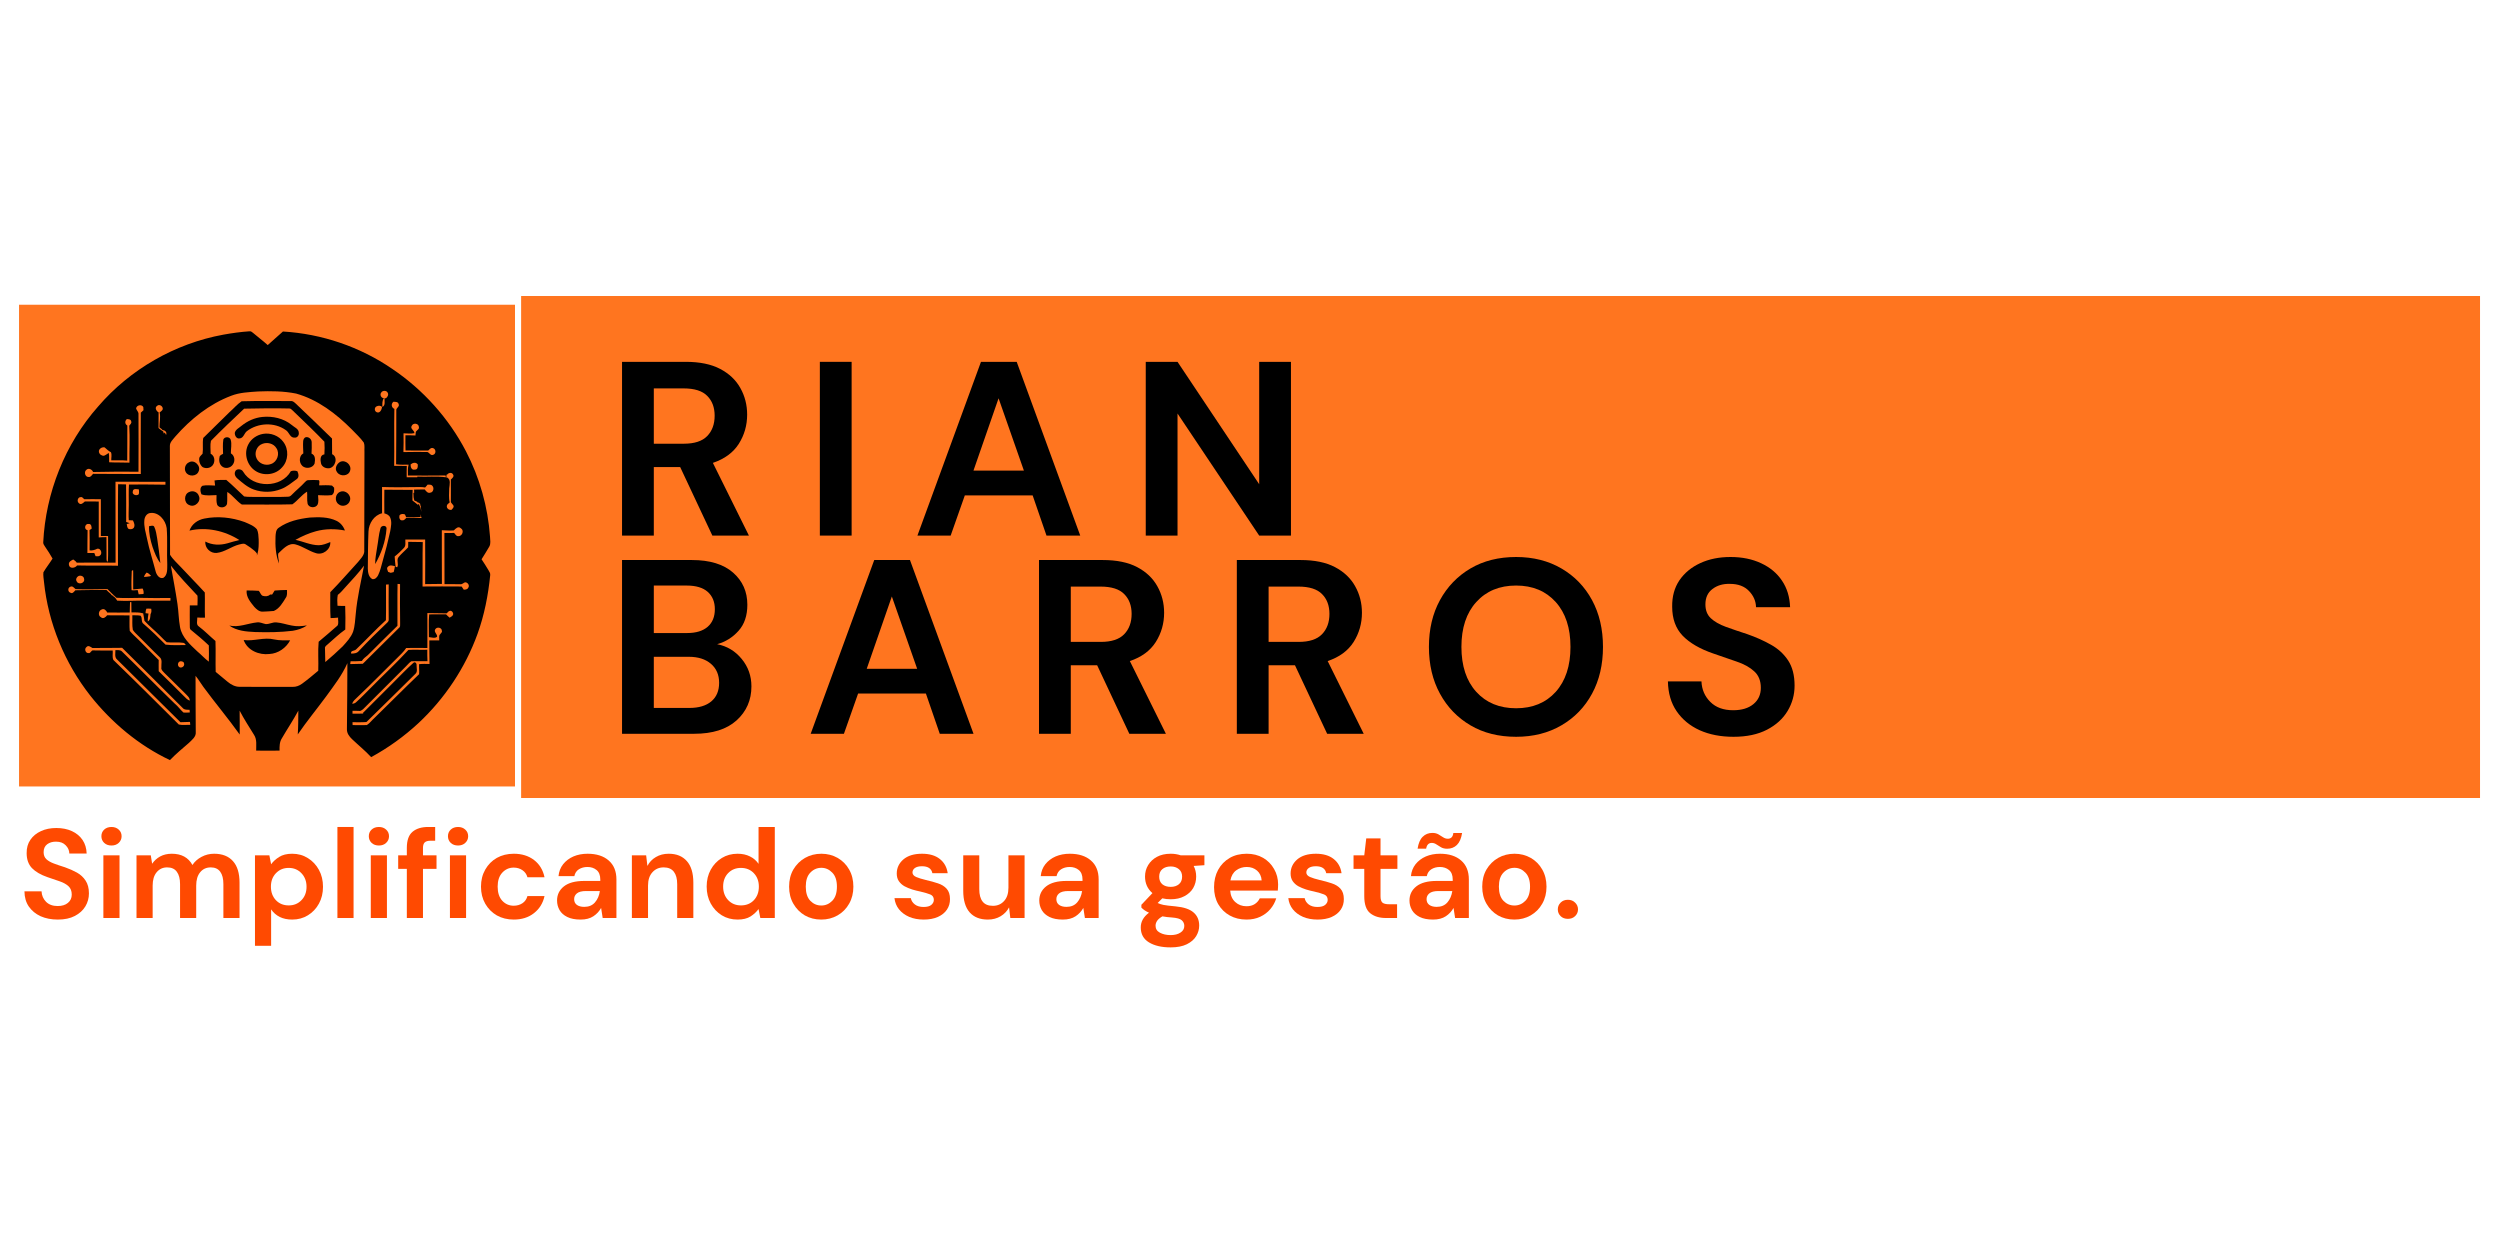 <svg xmlns="http://www.w3.org/2000/svg" xmlns:xlink="http://www.w3.org/1999/xlink" width="500" zoomAndPan="magnify" viewBox="0 0 375 187.5" height="250" preserveAspectRatio="xMidYMid meet" version="1.0"><defs><g></g><clipPath id="406f6b16b8"><path d="M 76.168 1.402 L 370.145 1.402 L 370.145 76.699 L 76.168 76.699 Z M 76.168 1.402" clip-rule="nonzero"></path></clipPath><clipPath id="98ba4564e5"><path d="M 0.168 0.402 L 294.145 0.402 L 294.145 75.699 L 0.168 75.699 Z M 0.168 0.402" clip-rule="nonzero"></path></clipPath><clipPath id="03e5e83c09"><rect x="0" width="295" y="0" height="76"></rect></clipPath><clipPath id="f8f848afde"><path d="M 0.855 2.707 L 75.25 2.707 L 75.25 74.965 L 0.855 74.965 Z M 0.855 2.707" clip-rule="nonzero"></path></clipPath><clipPath id="4191d123d2"><path d="M 0.855 0.707 L 75.25 0.707 L 75.25 72.965 L 0.855 72.965 Z M 0.855 0.707" clip-rule="nonzero"></path></clipPath><clipPath id="b563836291"><rect x="0" width="76" y="0" height="73"></rect></clipPath><clipPath id="4570128c27"><path d="M 4.441 6.652 L 72 6.652 L 72 71.16 L 4.441 71.16 Z M 4.441 6.652" clip-rule="nonzero"></path></clipPath><clipPath id="50c56d808d"><path d="M 88 0.805 L 276 0.805 L 276 80 L 88 80 Z M 88 0.805" clip-rule="nonzero"></path></clipPath><clipPath id="16eb0fe194"><rect x="0" width="188" y="0" height="80"></rect></clipPath><clipPath id="c2892e8d06"><path d="M 0.652 75 L 237 75 L 237 100.855 L 0.652 100.855 Z M 0.652 75" clip-rule="nonzero"></path></clipPath><clipPath id="a444c86d12"><rect x="0" width="237" y="0" height="26"></rect></clipPath><clipPath id="2642421b7b"><rect x="0" width="371" y="0" height="101"></rect></clipPath></defs><g transform="matrix(1, 0, 0, 1, 2, 43)"><g clip-path="url(#2642421b7b)"><g clip-path="url(#406f6b16b8)"><g transform="matrix(1, 0, 0, 1, 76, 1)"><g clip-path="url(#03e5e83c09)"><g clip-path="url(#98ba4564e5)"><path fill="#ff751f" d="M 0.168 0.402 L 294.004 0.402 L 294.004 75.699 L 0.168 75.699 Z M 0.168 0.402" fill-opacity="1" fill-rule="nonzero"></path></g></g></g></g><g clip-path="url(#f8f848afde)"><g transform="matrix(1, 0, 0, 1, -0, 2)"><g clip-path="url(#b563836291)"><g clip-path="url(#4191d123d2)"><path fill="#ff751f" d="M 0.855 0.707 L 75.371 0.707 L 75.371 72.965 L 0.855 72.965 Z M 0.855 0.707" fill-opacity="1" fill-rule="nonzero"></path></g></g></g></g><g clip-path="url(#4570128c27)"><path fill="#000000" d="M 70.234 40.891 C 70.621 40.258 71.027 39.637 71.387 39 C 71.648 38.555 71.52 38.004 71.504 37.516 C 71.188 33.055 69.957 28.664 67.895 24.695 C 65.312 19.73 61.457 15.445 56.824 12.324 C 52.004 9.02 46.27 7.07 40.441 6.727 C 39.688 7.418 38.91 8.066 38.16 8.762 C 37.453 8.125 36.672 7.547 35.949 6.926 C 35.805 6.812 35.633 6.652 35.418 6.695 C 34.102 6.781 32.789 6.969 31.504 7.199 C 24.242 8.527 17.504 12.398 12.711 17.984 C 7.758 23.586 4.844 30.918 4.484 38.367 C 4.469 38.609 4.641 38.801 4.758 39 C 5.148 39.578 5.551 40.172 5.883 40.789 C 5.449 41.484 4.93 42.133 4.512 42.84 C 4.453 43.316 4.555 43.809 4.598 44.285 C 5.234 50.477 7.703 56.453 11.543 61.348 C 14.746 65.387 18.816 68.809 23.492 71.016 C 24.375 70.094 25.371 69.27 26.336 68.434 C 26.785 67.984 27.434 67.523 27.363 66.816 C 27.332 64.004 27.348 61.188 27.332 58.371 C 27.766 58.891 28.098 59.484 28.504 60.031 C 30.277 62.441 32.211 64.738 33.957 67.18 C 33.973 65.98 33.945 64.797 33.945 63.598 C 34.594 64.855 35.375 66.039 36.109 67.234 C 36.57 67.93 36.414 68.809 36.426 69.59 C 37.598 69.602 38.766 69.617 39.934 69.59 C 39.922 68.969 39.922 68.316 40.266 67.77 C 41.074 66.371 41.984 65.027 42.75 63.598 C 42.734 64.781 42.75 65.98 42.664 67.164 C 44.004 65.199 45.52 63.367 46.934 61.445 C 48.09 59.844 49.316 58.285 50.109 56.469 C 50.109 59.773 50.066 63.078 50.039 66.398 C 50.023 66.988 50.398 67.48 50.805 67.871 C 51.758 68.781 52.781 69.602 53.676 70.57 C 56.246 69.168 58.629 67.453 60.777 65.461 C 64.719 61.777 67.793 57.16 69.625 52.094 C 70.652 49.25 71.23 46.277 71.531 43.273 C 71.574 42.984 71.387 42.738 71.258 42.508 C 70.926 41.945 70.578 41.41 70.234 40.891 Z M 64.98 28.133 L 65.035 28.246 C 65.223 27.914 65.773 27.785 65.961 28.176 C 66.164 28.477 65.832 28.738 65.629 28.926 C 65.645 30.008 65.629 31.078 65.629 32.16 C 65.57 32.52 66.062 32.648 66.047 32.996 C 66.02 33.199 65.844 33.312 65.73 33.473 C 65.238 33.574 64.82 33.082 65.125 32.648 C 65.238 32.562 65.355 32.461 65.457 32.359 C 65.281 31.668 65.383 30.961 65.383 30.254 C 65.426 29.691 65.672 28.941 65.051 28.609 L 64.949 28.664 C 64.965 28.492 64.965 28.32 64.98 28.133 Z M 58.527 21.996 C 59.074 21.996 59.625 22.098 60.156 21.969 C 60.172 21.551 59.48 21.305 59.754 20.887 C 59.957 20.379 60.82 20.48 60.836 21.059 C 60.938 21.461 60.332 21.551 60.359 21.926 C 60.344 22.027 60.332 22.227 60.316 22.328 C 59.812 22.285 59.32 22.285 58.816 22.285 C 58.816 23.051 58.801 23.801 58.828 24.566 C 59.969 24.582 61.098 24.594 62.238 24.582 C 62.426 24.395 62.656 24.105 62.957 24.219 C 63.422 24.352 63.449 25.102 62.957 25.23 C 62.523 25.402 62.379 24.727 61.961 24.797 C 60.809 24.781 59.668 24.797 58.512 24.812 C 58.539 23.844 58.555 22.922 58.527 21.996 Z M 60.215 27.438 C 59.727 27.555 59.566 27.035 59.594 26.66 C 59.914 26.387 60.387 26.285 60.664 26.66 C 60.691 26.992 60.676 27.469 60.215 27.438 Z M 57.012 17.262 C 57.285 17.293 57.703 17.234 57.789 17.594 C 58.008 18.012 57.371 18.172 57.445 18.574 C 57.457 21.262 57.43 23.961 57.414 26.645 C 58.035 26.73 58.672 26.703 59.293 26.703 C 59.133 27.238 59.203 27.785 59.191 28.332 C 61.066 28.348 62.945 28.332 64.836 28.32 C 64.848 28.391 64.863 28.52 64.879 28.594 C 63.465 28.391 62.035 28.566 60.605 28.492 L 60.59 28.594 C 60.059 28.578 59.535 28.594 59.004 28.594 C 59.004 28.031 58.988 27.453 59.016 26.891 C 58.383 26.875 57.762 26.875 57.125 26.875 C 57.168 24.031 57.098 21.176 57.156 18.332 C 56.691 18.129 56.637 17.578 57.012 17.262 Z M 55.191 15.875 C 55.379 15.543 55.973 15.543 56.145 15.891 C 56.332 16.195 56.145 16.539 55.887 16.742 L 55.684 16.727 C 55.652 17.16 55.855 17.824 55.352 18.043 C 55.352 17.594 55.309 17.102 55.582 16.715 C 55.176 16.742 54.918 16.18 55.191 15.875 Z M 54.516 17.941 C 54.758 17.824 55.133 17.812 55.309 18.055 C 55.266 18.445 54.977 19.039 54.516 18.836 C 54.125 18.676 54.125 18.098 54.516 17.941 Z M 53.273 36.719 C 53.316 35.535 54.094 34.281 55.309 33.992 C 55.309 32.68 55.309 31.363 55.309 30.051 C 56.953 30.109 58.598 30.094 60.246 30.066 C 60.75 30.066 61.27 30.023 61.773 30.125 C 61.906 29.98 62.02 29.836 62.148 29.691 C 62.379 29.719 62.656 29.648 62.828 29.848 C 63.16 30.137 63.031 30.859 62.539 30.902 C 62.164 31.031 61.906 30.672 61.703 30.414 C 61.168 30.426 60.648 30.426 60.113 30.441 C 60.113 30.555 60.129 30.801 60.129 30.918 L 60.012 30.934 C 60.027 31.148 60.027 31.379 60.043 31.598 C 60.07 31.754 60.113 31.914 60.145 32.074 C 60.289 32.129 60.434 32.188 60.578 32.262 L 60.578 32.332 C 60.852 32.406 61.152 32.477 61.008 32.836 L 61.109 32.809 C 61.125 33.125 61.168 33.445 61.211 33.777 C 61.141 33.398 61.051 33.012 60.852 32.691 L 60.922 32.504 L 60.691 32.723 C 60.418 32.504 60.145 32.289 59.867 32.074 C 59.867 31.539 59.867 31.004 59.898 30.484 C 58.484 30.469 57.07 30.469 55.652 30.457 C 55.652 31.641 55.625 32.824 55.652 34.008 C 55.984 34.094 56.348 34.254 56.504 34.582 C 56.824 35.234 56.648 36 56.535 36.676 C 56.203 38.191 55.828 39.695 55.395 41.18 C 55.191 41.887 55.047 42.625 54.715 43.289 C 54.559 43.605 54.254 43.938 53.852 43.867 C 53.285 43.562 53.188 42.855 53.172 42.293 C 53.199 40.414 53.188 38.566 53.273 36.719 Z M 61.039 34.137 C 61.082 34.25 61.125 34.367 61.168 34.496 C 61.184 34.555 61.227 34.656 61.242 34.699 C 60.477 34.672 59.727 34.727 58.961 34.672 C 58.785 34.828 58.629 35.09 58.352 35.047 C 57.949 35.117 57.832 34.613 57.922 34.309 C 58.109 34.051 58.469 34.062 58.742 34.164 C 58.801 34.297 58.859 34.441 58.918 34.57 C 59.637 34.629 60.375 34.613 61.098 34.555 C 61.082 34.453 61.051 34.238 61.039 34.137 Z M 55.898 44.688 C 56 44.688 56.203 44.676 56.305 44.66 C 56.273 46.406 56.305 48.168 56.305 49.914 C 56.332 50.117 56.219 50.262 56.086 50.391 C 54.629 51.777 53.199 53.176 51.828 54.648 C 51.555 54.996 51.094 55.039 50.676 55.039 C 50.531 54.547 51.195 54.664 51.426 54.402 C 52.926 52.973 54.34 51.43 55.887 50.027 C 55.93 48.254 55.887 46.477 55.898 44.688 Z M 56.219 42.781 C 56.145 42.539 55.93 42.207 56.203 42.004 C 56.461 41.699 56.91 41.844 57.242 41.93 C 57.184 42.219 57.141 42.523 57.055 42.812 C 56.938 42.84 56.723 42.898 56.605 42.926 C 56.52 42.898 56.316 42.828 56.219 42.781 Z M 23.09 41.688 C 23.074 42.363 23.16 43.258 22.496 43.68 C 21.906 43.867 21.488 43.23 21.355 42.738 C 20.926 41.078 20.391 39.449 20.043 37.758 C 19.855 36.863 19.566 35.969 19.652 35.047 C 19.684 34.57 19.957 34.078 20.449 33.965 C 21.762 33.719 22.844 35.016 23.004 36.215 C 23.148 38.035 23.004 39.867 23.09 41.688 Z M 20.664 43.375 C 20.621 43.391 20.52 43.434 20.477 43.445 C 20.188 43.504 19.883 43.52 19.598 43.547 C 19.668 43.289 19.812 43.07 19.984 42.883 C 20.262 42.957 20.461 43.172 20.664 43.375 Z M 21.559 17.883 C 21.906 17.535 22.539 17.984 22.395 18.43 C 22.297 18.617 22.109 18.734 21.949 18.863 C 22.109 19.602 21.918 20.352 21.918 21.102 C 22.062 21.219 22.195 21.332 22.34 21.434 L 22.34 21.508 C 22.742 21.52 23.09 21.809 22.914 22.242 C 22.871 22.156 22.773 21.953 22.715 21.867 L 22.57 22.039 C 22.539 21.938 22.512 21.824 22.484 21.723 C 22.223 21.578 22.008 21.391 21.777 21.203 C 21.777 20.422 21.789 19.629 21.789 18.852 C 21.457 18.691 21.156 18.145 21.559 17.883 Z M 13.691 24.105 C 13.996 24.379 14.285 24.652 14.645 24.84 C 14.805 25.215 14.672 25.664 14.688 26.055 C 15.48 26.066 16.289 26.008 17.086 26.098 C 17.086 24.336 17.113 22.59 17.098 20.828 C 16.707 20.598 16.707 20.148 17.027 19.859 C 17.273 19.875 17.617 19.875 17.676 20.191 C 17.805 20.453 17.531 20.668 17.387 20.855 C 17.504 22.703 17.387 24.551 17.418 26.398 C 16.406 26.355 15.383 26.398 14.371 26.34 C 14.34 25.879 14.414 25.402 14.312 24.941 C 14.082 25.086 13.867 25.258 13.605 25.359 C 13.273 25.402 12.898 25.145 12.84 24.797 C 12.754 24.352 13.289 24.02 13.691 24.105 Z M 10.949 27.48 C 11.281 27.148 11.816 27.41 11.961 27.801 C 14.227 27.742 16.508 27.742 18.773 27.758 C 18.773 24.883 18.801 22.012 18.773 19.141 C 18.816 18.809 18.512 18.574 18.414 18.285 C 18.457 17.766 19.25 17.594 19.496 18.055 C 19.508 18.215 19.523 18.375 19.523 18.531 C 19.395 18.648 19.25 18.762 19.121 18.895 C 19.133 21.969 19.09 25.027 19.121 28.102 C 16.738 28.074 14.34 28.117 11.961 28.074 C 11.773 28.277 11.613 28.594 11.281 28.551 C 10.777 28.566 10.547 27.801 10.949 27.48 Z M 10.141 31.566 C 10.371 31.523 10.488 31.785 10.645 31.883 C 11.469 31.855 12.305 31.883 13.129 31.883 C 13.156 33.719 13.102 35.566 13.129 37.398 C 13.488 37.398 13.852 37.398 14.211 37.398 C 14.195 38.668 14.254 39.938 14.184 41.211 C 14.152 41.211 14.082 41.223 14.055 41.223 C 13.953 41.008 13.98 40.762 13.98 40.531 C 13.98 39.551 13.98 38.555 13.965 37.57 C 13.578 37.57 13.188 37.586 12.812 37.617 C 12.797 35.824 12.812 34.035 12.812 32.23 C 12.117 32.203 11.426 32.23 10.734 32.215 C 10.5 32.418 10.156 32.793 9.852 32.492 C 9.461 32.215 9.68 31.523 10.141 31.566 Z M 11.297 35.594 C 11.699 35.551 11.758 36.027 11.742 36.316 C 11.672 36.359 11.512 36.461 11.426 36.504 C 11.453 37.527 11.453 38.539 11.441 39.562 C 11.844 39.605 12.234 39.492 12.594 39.305 C 13.145 39.188 13.418 40.098 12.957 40.359 C 12.77 40.488 12.539 40.43 12.336 40.43 C 12.277 40.27 12.207 40.113 12.148 39.953 C 11.801 39.953 11.453 39.953 11.109 39.953 C 11.121 38.812 11.109 37.672 11.137 36.531 C 10.547 36.43 10.719 35.508 11.297 35.594 Z M 8.984 40.922 C 9.188 41.051 9.375 41.195 9.508 41.398 C 11.453 41.41 13.391 41.367 15.336 41.398 C 15.324 37.355 15.336 33.301 15.324 29.258 C 17.82 29.273 20.316 29.258 22.816 29.273 C 22.816 29.387 22.816 29.59 22.816 29.703 C 20.996 29.691 19.164 29.648 17.344 29.676 C 17.273 30.699 17.328 31.727 17.316 32.75 C 17.316 33.516 17.258 34.281 17.316 35.031 C 17.516 35.047 17.719 35.047 17.938 35.059 C 18.109 35.391 18.297 35.84 18.051 36.188 C 17.879 36.402 17.574 36.402 17.344 36.359 C 17.055 36.23 17.07 35.867 17.012 35.609 C 17.129 35.578 17.359 35.508 17.461 35.48 C 17.285 35.406 17.098 35.348 16.926 35.293 C 16.926 33.414 16.941 31.539 16.91 29.66 C 16.508 29.66 16.117 29.648 15.715 29.633 C 15.668 33.703 15.699 37.773 15.699 41.859 C 13.648 41.801 11.613 41.875 9.562 41.816 C 9.273 42.25 8.395 42.352 8.336 41.699 C 8.266 41.254 8.699 41.078 8.984 40.922 Z M 19.395 45.281 C 19.523 45.539 19.582 45.812 19.523 46.102 C 19.277 46.117 19.031 46.133 18.801 46.145 C 18.746 45.93 18.699 45.715 18.656 45.512 C 18.355 45.527 18.035 45.582 17.734 45.527 C 17.691 44.559 17.719 43.59 17.762 42.637 C 17.82 42.594 17.922 42.523 17.965 42.496 C 17.965 42.582 17.98 42.77 17.98 42.855 C 17.98 43.707 17.98 44.559 17.98 45.41 C 18.441 45.367 18.918 45.324 19.395 45.281 Z M 17.922 30.699 C 17.965 30.227 18.512 30.367 18.832 30.414 C 18.832 30.656 18.902 30.918 18.801 31.148 C 18.469 31.438 17.762 31.207 17.922 30.699 Z M 9.508 44.211 C 9.316 43.938 9.477 43.59 9.723 43.434 C 10.055 43.23 10.602 43.418 10.617 43.852 C 10.777 44.473 9.75 44.773 9.508 44.211 Z M 8.582 45.914 C 8.148 45.785 8.133 45.164 8.555 45.008 C 8.887 44.832 9.102 45.195 9.332 45.367 C 10.934 45.453 12.539 45.367 14.125 45.367 C 14.559 45.812 15.004 46.246 15.469 46.664 C 16.68 46.738 17.891 46.695 19.09 46.68 C 20.578 46.723 22.078 46.711 23.566 46.695 C 23.566 46.797 23.566 46.996 23.566 47.098 C 22.324 47.086 21.066 47.129 19.828 47.098 C 18.414 47.07 16.996 47.188 15.582 47.098 C 15.426 46.84 15.25 46.578 14.977 46.434 L 15.02 46.363 C 14.848 46.363 14.719 46.289 14.645 46.117 C 14.398 45.914 14.184 45.715 13.965 45.496 C 12.406 45.496 10.863 45.496 9.305 45.539 C 9.117 45.742 8.871 46.102 8.582 45.914 Z M 22.828 53.695 C 21.777 52.629 20.691 51.574 19.551 50.594 C 19.105 50.316 19.41 49.684 19.078 49.352 C 18.672 49.266 18.254 49.309 17.848 49.293 C 17.879 50.016 17.793 50.75 17.922 51.473 C 18.137 51.832 18.469 52.094 18.758 52.398 C 19.828 53.438 20.852 54.531 21.934 55.559 C 22.41 55.934 22.164 56.598 22.207 57.117 C 22.137 57.465 22.426 57.68 22.629 57.91 C 23.668 58.934 24.707 59.961 25.746 60.984 C 26.047 61.316 26.469 61.605 26.469 62.098 C 26.105 61.98 25.848 61.68 25.586 61.418 C 24.344 60.164 23.074 58.922 21.805 57.68 C 21.789 57.117 21.805 56.555 21.805 56.004 C 20.793 54.98 19.785 53.957 18.758 52.945 C 18.324 52.512 17.848 52.109 17.461 51.633 C 17.387 50.852 17.445 50.074 17.43 49.309 C 16.305 49.293 15.191 49.309 14.066 49.293 C 13.867 49.566 13.488 49.887 13.156 49.598 C 12.652 49.363 12.77 48.559 13.273 48.414 C 13.633 48.238 13.938 48.57 14.082 48.875 C 15.207 48.891 16.332 48.891 17.461 48.875 C 17.488 48.355 17.473 47.836 17.504 47.316 C 17.547 47.316 17.648 47.316 17.703 47.316 C 17.719 47.836 17.719 48.34 17.719 48.859 C 18.312 48.859 18.902 48.832 19.48 49.004 C 19.566 49.379 19.598 49.754 19.668 50.117 C 20.375 50.91 21.211 51.559 21.965 52.324 C 22.309 52.656 22.641 53.031 23.016 53.336 C 23.824 53.438 24.664 53.293 25.473 53.422 C 25.672 53.438 25.773 53.609 25.875 53.754 C 24.895 53.77 23.855 53.812 22.828 53.695 Z M 24.836 57.016 C 24.574 56.77 24.691 56.234 25.082 56.191 C 25.297 56.18 25.613 56.266 25.613 56.539 C 25.746 56.957 25.141 57.332 24.836 57.016 Z M 19.828 48.977 C 19.828 48.746 19.871 48.512 19.957 48.297 C 20.203 48.281 20.449 48.297 20.68 48.312 C 20.734 48.586 20.734 48.875 20.578 49.121 C 20.535 49.523 20.578 49.984 20.172 50.219 C 20.145 49.812 20.215 49.422 20.273 49.035 C 20.16 49.035 19.93 49.004 19.828 48.977 Z M 24.82 65.676 C 21.559 62.441 18.312 59.18 15.004 55.992 C 14.805 55.559 14.949 55.039 14.906 54.578 C 13.938 54.578 12.984 54.59 12.02 54.562 C 11.672 54.477 11.629 55.008 11.309 54.965 C 10.832 55.023 10.59 54.332 10.977 54.055 C 11.254 53.738 11.598 54.043 11.859 54.199 C 13.344 54.215 14.832 54.172 16.32 54.172 C 19.352 57.176 22.395 60.176 25.414 63.207 C 25.672 63.512 26.09 63.453 26.438 63.469 C 26.453 63.57 26.453 63.77 26.469 63.871 C 26.137 63.871 25.816 63.93 25.5 63.871 C 25.051 63.453 24.691 62.934 24.199 62.531 C 21.531 59.945 18.934 57.289 16.277 54.707 C 16.016 54.445 15.625 54.547 15.309 54.52 C 15.324 54.953 15.18 55.473 15.469 55.832 C 18.672 58.992 21.875 62.156 25.066 65.332 C 25.543 65.301 26.02 65.316 26.496 65.285 C 26.512 65.43 26.523 65.59 26.539 65.734 C 25.961 65.707 25.371 65.805 24.82 65.676 Z M 29.324 56.25 C 28.703 55.789 28.184 55.195 27.594 54.707 C 26.523 53.695 25.297 52.613 25.008 51.082 C 24.793 49.93 24.793 48.758 24.621 47.605 C 24.344 45.668 23.957 43.75 23.625 41.832 C 24.852 43.434 26.25 44.875 27.621 46.348 C 27.664 46.84 27.621 47.328 27.621 47.805 C 27.23 47.805 26.855 47.805 26.469 47.805 C 26.438 48.801 26.48 49.785 26.469 50.781 C 26.496 51.012 26.41 51.312 26.625 51.473 C 27.551 52.223 28.457 52.988 29.324 53.812 C 29.355 54.621 29.34 55.43 29.324 56.25 Z M 45.738 57.609 C 44.945 58.273 44.148 58.949 43.312 59.555 C 42.906 59.859 42.402 60.047 41.898 60.031 C 39.258 60.02 36.602 60.047 33.957 60.02 C 33.266 60.031 32.645 59.688 32.125 59.254 C 31.535 58.746 30.941 58.273 30.352 57.781 C 30.305 56.234 30.379 54.691 30.32 53.148 C 29.484 52.441 28.719 51.645 27.84 50.98 C 27.363 50.691 27.621 50.074 27.594 49.625 C 27.984 49.652 28.359 49.668 28.746 49.652 C 28.691 48.398 28.762 47.129 28.719 45.871 C 27.562 44.586 26.336 43.375 25.168 42.105 C 24.605 41.484 23.941 40.934 23.508 40.215 C 23.523 34.773 23.465 29.344 23.48 23.902 C 23.465 23.309 23.969 22.906 24.301 22.473 C 26.598 19.859 29.398 17.609 32.672 16.367 C 33.957 15.863 35.359 15.82 36.715 15.719 C 38.621 15.645 40.539 15.66 42.418 16.035 C 45.664 16.945 48.422 19.051 50.773 21.418 C 51.383 22.07 52.059 22.66 52.578 23.398 C 52.738 23.828 52.637 24.32 52.668 24.781 C 52.668 29.793 52.637 34.801 52.637 39.793 C 52.551 40.402 52.059 40.848 51.699 41.312 C 50.312 42.812 48.984 44.371 47.543 45.828 C 47.543 47.129 47.512 48.414 47.586 49.711 C 47.961 49.711 48.336 49.684 48.711 49.641 C 48.684 50.027 48.84 50.492 48.625 50.836 C 47.672 51.645 46.762 52.484 45.797 53.262 C 45.664 54.719 45.797 56.164 45.738 57.609 Z M 49.402 53.957 C 48.566 54.766 47.688 55.559 46.793 56.309 C 46.793 55.617 46.746 54.938 46.746 54.246 C 46.703 53.941 47.008 53.797 47.18 53.625 C 48.047 52.887 48.855 52.078 49.793 51.43 C 49.824 50.246 49.824 49.062 49.777 47.895 C 49.391 47.879 49 47.906 48.625 47.863 C 48.582 47.316 48.566 46.766 48.668 46.234 C 49.102 45.914 49.434 45.48 49.793 45.094 C 50.762 44.039 51.742 42.984 52.609 41.844 C 52.16 44.227 51.582 46.609 51.367 49.035 C 51.266 49.941 51.25 50.883 50.961 51.762 C 50.645 52.613 49.996 53.293 49.402 53.957 Z M 50.531 56.613 C 50.543 56.512 50.574 56.293 50.586 56.191 C 51.148 56.191 51.715 56.191 52.277 56.148 C 52.492 55.789 52.84 55.543 53.156 55.285 C 54.645 53.812 56.102 52.324 57.617 50.867 C 57.633 48.773 57.59 46.68 57.633 44.586 C 57.734 44.586 57.922 44.617 58.008 44.617 C 57.992 46.566 57.992 48.527 58.02 50.477 C 57.992 50.664 58.066 50.91 57.949 51.082 C 56.102 52.902 54.27 54.75 52.422 56.566 C 51.801 56.582 51.164 56.598 50.531 56.613 Z M 65.902 49.309 C 65.789 49.48 65.586 49.539 65.441 49.652 C 65.254 49.496 65.066 49.32 64.906 49.148 C 64.07 49.176 63.219 49.121 62.379 49.164 C 62.266 50.289 62.352 51.43 62.336 52.57 C 62.742 52.598 63.23 52.801 63.562 52.512 C 63.621 52.109 63.043 51.805 63.277 51.414 C 63.508 50.969 64.285 51.113 64.285 51.633 C 64.359 51.848 64.113 51.977 64.027 52.137 C 63.766 52.367 63.926 52.758 63.883 53.059 C 63.391 53.059 62.887 53.059 62.395 53.059 C 62.41 54.246 62.395 55.414 62.426 56.598 C 61.906 56.582 61.383 56.566 60.863 56.625 C 60.836 57.133 60.91 57.621 60.863 58.129 C 58.598 60.293 56.391 62.531 54.137 64.723 C 53.762 65.055 53.461 65.488 53.027 65.762 C 52.32 65.793 51.598 65.762 50.891 65.762 C 50.891 65.664 50.875 65.445 50.875 65.332 C 51.57 65.332 52.277 65.359 52.969 65.301 C 55.438 62.906 57.879 60.465 60.332 58.055 C 60.664 57.738 60.477 57.219 60.488 56.812 C 60.531 56.555 60.289 56.18 60.012 56.426 C 58.945 57.375 57.965 58.43 56.938 59.441 C 55.422 60.941 53.922 62.441 52.422 63.957 L 52.523 64.031 C 51.973 64.059 51.426 64.059 50.875 64.047 C 50.875 63.945 50.875 63.727 50.875 63.625 C 51.266 63.625 51.641 63.613 52.031 63.641 C 52.191 63.57 52.348 63.496 52.477 63.367 C 54.613 61.215 56.766 59.078 58.918 56.93 C 59.176 56.684 59.395 56.379 59.695 56.191 C 60.504 56.148 61.312 56.207 62.121 56.18 C 62.105 55.602 62.078 55.039 62.094 54.461 C 61.152 54.504 60.199 54.418 59.262 54.488 C 57.445 56.48 55.453 58.301 53.562 60.234 C 52.855 60.926 52.191 61.648 51.438 62.312 C 51.266 62.488 51.051 62.559 50.82 62.559 C 50.949 62.156 51.293 61.879 51.582 61.605 C 53.852 59.457 56.031 57.203 58.266 55.008 C 58.512 54.766 58.73 54.488 58.93 54.199 C 59.984 54.172 61.051 54.199 62.105 54.199 C 62.105 52.453 62.121 50.707 62.105 48.961 C 63.059 48.988 64.027 48.977 64.992 49.004 C 65.152 48.891 65.27 48.645 65.484 48.629 C 65.773 48.527 66.133 49.02 65.902 49.309 Z M 68.211 45.195 C 68.082 45.438 67.809 45.438 67.562 45.453 C 67.461 45.293 67.348 45.137 67.246 44.977 C 65.297 44.961 63.332 44.961 61.383 44.977 C 61.414 42.754 61.355 40.531 61.414 38.309 C 60.691 38.293 59.957 38.277 59.234 38.277 C 59.234 38.555 59.219 38.828 59.219 39.102 C 58.758 39.605 58.223 40.027 57.789 40.559 C 57.414 40.992 57.863 41.645 57.574 42.09 C 57.516 42.074 57.402 42.031 57.344 42.02 C 57.27 41.5 57.242 40.992 57.199 40.473 C 57.703 40.082 58.164 39.637 58.598 39.176 C 58.918 38.844 58.773 38.336 58.801 37.934 C 59.797 37.934 60.793 37.934 61.773 37.934 C 61.805 40.156 61.773 42.379 61.773 44.617 C 62.613 44.586 63.449 44.617 64.285 44.586 C 64.258 41.902 64.285 39.219 64.273 36.531 C 64.879 36.562 65.469 36.605 66.074 36.562 C 66.352 36.289 66.738 35.867 67.129 36.242 C 67.68 36.562 67.332 37.473 66.727 37.426 C 66.422 37.441 66.293 37.125 66.121 36.938 C 65.645 36.953 65.152 36.965 64.66 36.953 C 64.691 39.508 64.648 42.062 64.676 44.617 C 65.457 44.617 66.234 44.617 67.016 44.629 C 67.305 44.688 67.504 44.441 67.75 44.344 C 68.168 44.328 68.516 44.848 68.211 45.195 Z M 68.211 45.195" fill-opacity="1" fill-rule="nonzero"></path></g><path fill="#000000" d="M 29.672 27.004 C 30.32 26.586 30.336 25.402 29.598 25.07 C 29.598 24.422 29.5 23.742 29.641 23.121 C 31.258 21.477 32.934 19.891 34.621 18.301 C 36.859 18.258 39.098 18.215 41.336 18.273 C 41.582 18.23 41.738 18.43 41.898 18.574 C 43.5 20.121 45.117 21.648 46.66 23.254 C 46.703 23.887 46.703 24.523 46.66 25.156 C 45.984 25.23 46.039 26.023 46.156 26.516 C 46.285 27.051 46.891 27.293 47.383 27.238 C 48.32 27.105 48.754 25.547 47.816 25.129 C 47.801 24.352 47.801 23.555 47.801 22.777 C 45.996 21.016 44.191 19.27 42.359 17.535 C 42.145 17.348 41.926 17.117 41.609 17.16 C 39.156 17.16 36.699 17.117 34.246 17.191 C 33.57 17.637 33.051 18.285 32.43 18.82 C 31.129 20.121 29.785 21.391 28.488 22.691 C 28.344 23.469 28.504 24.277 28.387 25.059 C 28.227 25.258 27.984 25.418 27.895 25.676 C 27.809 26.168 27.996 26.719 28.371 27.051 C 28.762 27.281 29.297 27.266 29.672 27.004 Z M 29.672 27.004" fill-opacity="1" fill-rule="nonzero"></path><path fill="#000000" d="M 42.188 22.645 C 42.59 22.691 42.879 22.285 42.82 21.926 C 42.82 21.305 42.145 21.102 41.754 20.742 C 40.527 19.746 38.895 19.383 37.336 19.543 C 36.195 19.66 35.129 20.148 34.246 20.855 C 33.887 21.176 33.367 21.391 33.223 21.895 C 33.18 22.301 33.469 22.863 33.945 22.762 C 34.535 22.719 34.621 21.996 35.027 21.68 C 36.672 20.41 39.156 20.293 40.859 21.508 C 41.379 21.809 41.492 22.703 42.188 22.645 Z M 42.188 22.645" fill-opacity="1" fill-rule="nonzero"></path><path fill="#000000" d="M 37.453 22.082 C 36.543 22.242 35.691 22.805 35.258 23.641 C 34.52 25 35.043 26.816 36.324 27.641 C 37.555 28.449 39.344 28.234 40.309 27.105 C 41.277 26.098 41.348 24.395 40.496 23.281 C 39.82 22.344 38.578 21.883 37.453 22.082 Z M 38.648 26.602 C 37.84 26.918 36.844 26.559 36.484 25.75 C 36.094 24.957 36.5 23.887 37.336 23.586 C 38.074 23.281 39.039 23.512 39.457 24.219 C 40.02 25.027 39.59 26.297 38.648 26.602 Z M 38.648 26.602" fill-opacity="1" fill-rule="nonzero"></path><path fill="#000000" d="M 30.957 25.418 C 30.824 25.922 30.84 26.543 31.258 26.918 C 31.734 27.383 32.586 27.223 32.934 26.672 C 33.309 26.141 33.207 25.344 32.629 25 C 32.617 24.32 32.805 23.613 32.602 22.949 C 32.441 22.473 31.707 22.473 31.504 22.906 C 31.391 23.613 31.445 24.352 31.461 25.07 C 31.289 25.172 31.086 25.246 30.957 25.418 Z M 30.957 25.418" fill-opacity="1" fill-rule="nonzero"></path><path fill="#000000" d="M 43.559 27.035 C 44.105 27.336 44.945 27.148 45.188 26.531 C 45.277 25.996 45.348 25.289 44.727 25.043 C 44.754 24.48 44.785 23.918 44.754 23.34 C 44.754 22.906 44.352 22.516 43.918 22.574 C 43.617 22.617 43.484 22.934 43.473 23.211 C 43.43 23.816 43.484 24.406 43.5 25.012 C 42.75 25.418 42.836 26.645 43.559 27.035 Z M 43.559 27.035" fill-opacity="1" fill-rule="nonzero"></path><path fill="#000000" d="M 27.781 27.727 C 28.199 26.918 27.176 25.879 26.367 26.34 C 25.805 26.559 25.559 27.324 25.875 27.828 C 26.266 28.535 27.492 28.492 27.781 27.727 Z M 27.781 27.727" fill-opacity="1" fill-rule="nonzero"></path><path fill="#000000" d="M 50.516 27.598 C 50.789 26.762 49.824 25.895 49.016 26.285 C 48.496 26.574 48.148 27.293 48.551 27.812 C 49 28.535 50.285 28.449 50.516 27.598 Z M 50.516 27.598" fill-opacity="1" fill-rule="nonzero"></path><path fill="#000000" d="M 33.598 28.766 C 34.363 29.418 35.129 30.109 36.094 30.441 C 37.395 30.902 38.867 30.875 40.137 30.367 C 41.016 30.051 41.738 29.418 42.488 28.883 C 42.906 28.609 42.793 28.074 42.605 27.684 C 42.289 27.57 41.941 27.57 41.625 27.684 C 40.207 30.227 35.949 30.27 34.477 27.758 C 34.262 27.324 33.426 27.223 33.266 27.758 C 33.121 28.117 33.293 28.52 33.598 28.766 Z M 33.598 28.766" fill-opacity="1" fill-rule="nonzero"></path><path fill="#000000" d="M 47.758 31.266 C 48.148 31.031 48.148 30.555 48.117 30.152 C 48.004 30.051 47.902 29.938 47.801 29.836 C 47.168 29.75 46.516 29.793 45.883 29.805 C 45.84 29.562 46.012 29.23 45.824 29.027 C 45.277 28.984 44.742 28.984 44.191 29.027 C 43.992 29.039 43.848 29.215 43.715 29.344 C 43.141 29.98 42.461 30.512 41.867 31.121 C 41.68 31.309 41.492 31.523 41.203 31.508 C 39.617 31.582 38.016 31.523 36.426 31.539 C 35.82 31.523 35.215 31.566 34.621 31.465 C 33.727 30.645 32.875 29.762 31.938 28.984 C 31.348 29.012 30.754 28.953 30.176 29.07 C 30.207 29.328 30.234 29.574 30.262 29.836 C 29.641 29.82 28.992 29.734 28.371 29.863 C 27.926 30.152 28.055 30.73 28.215 31.148 C 28.934 31.422 29.73 31.266 30.48 31.266 C 30.48 31.742 30.422 32.215 30.566 32.68 C 30.824 33.301 31.91 33.227 32.055 32.562 C 32.125 31.973 32.055 31.379 32.098 30.789 C 32.918 31.309 33.469 32.16 34.277 32.68 C 36.801 32.664 39.328 32.723 41.855 32.648 C 42.648 32.102 43.227 31.25 44.062 30.746 C 44.121 31.336 44.02 31.957 44.137 32.535 C 44.293 33.199 45.332 33.27 45.637 32.691 C 45.824 32.246 45.738 31.754 45.707 31.277 C 46.387 31.293 47.078 31.352 47.758 31.266 Z M 47.758 31.266" fill-opacity="1" fill-rule="nonzero"></path><path fill="#000000" d="M 27.824 31.379 C 27.637 30.789 26.93 30.527 26.379 30.801 C 25.543 31.121 25.559 32.477 26.41 32.766 C 27.23 33.168 28.227 32.203 27.824 31.379 Z M 27.824 31.379" fill-opacity="1" fill-rule="nonzero"></path><path fill="#000000" d="M 48.797 32.637 C 49.348 33.113 50.297 32.809 50.488 32.102 C 50.746 31.277 49.824 30.426 49.027 30.773 C 48.277 31.047 48.133 32.188 48.797 32.637 Z M 48.797 32.637" fill-opacity="1" fill-rule="nonzero"></path><path fill="#000000" d="M 34.824 38.641 C 35.301 38.93 35.762 39.262 36.18 39.621 C 36.355 39.809 36.746 40.082 36.441 40.359 C 36.527 40.285 36.602 40.215 36.613 40.098 C 36.816 39.391 36.816 38.656 36.801 37.918 C 36.773 37.414 36.758 36.863 36.543 36.402 C 36.066 35.84 35.344 35.594 34.695 35.305 C 32.773 34.613 30.652 34.383 28.648 34.785 C 27.664 34.973 26.754 35.609 26.422 36.59 C 28.977 36 31.707 36.605 33.902 38.004 C 33.293 38.137 32.703 38.336 32.109 38.496 C 31.027 38.801 29.816 38.785 28.805 38.234 C 28.691 39.188 29.57 40.039 30.508 39.938 C 31.707 39.809 32.688 38.988 33.844 38.684 C 34.145 38.625 34.508 38.453 34.824 38.641 Z M 34.824 38.641" fill-opacity="1" fill-rule="nonzero"></path><path fill="#000000" d="M 47.543 38.309 C 46.98 38.539 46.402 38.785 45.797 38.785 C 44.582 38.77 43.484 38.223 42.316 37.977 C 43.285 37.441 44.309 36.98 45.375 36.691 C 46.793 36.301 48.293 36.301 49.734 36.574 C 49.52 35.957 49.07 35.406 48.465 35.117 C 47.238 34.527 45.824 34.555 44.496 34.629 C 42.863 34.816 41.176 35.191 39.82 36.156 C 39.371 36.445 39.355 37.023 39.328 37.5 C 39.27 38.855 39.355 40.258 39.848 41.527 C 39.863 41.023 39.633 40.488 39.746 40.012 C 40.453 39.363 41.262 38.367 42.344 38.668 C 43.414 38.957 44.324 39.652 45.375 39.969 C 46.414 40.316 47.629 39.434 47.543 38.309 Z M 47.543 38.309" fill-opacity="1" fill-rule="nonzero"></path><path fill="#000000" d="M 21.141 36.027 C 20.996 35.723 20.621 35.91 20.359 35.926 C 20.316 36.98 20.562 38.035 20.879 39.031 C 21.184 39.883 21.488 40.746 22.051 41.453 C 21.934 40.215 21.746 38.988 21.574 37.758 C 21.473 37.184 21.398 36.574 21.141 36.027 Z M 21.141 36.027" fill-opacity="1" fill-rule="nonzero"></path><path fill="#000000" d="M 55.062 36.273 C 54.801 37.195 54.746 38.164 54.57 39.102 C 54.457 39.938 54.254 40.762 54.281 41.613 C 55.191 39.996 55.84 38.223 55.973 36.359 C 56.086 35.738 55.148 35.738 55.062 36.273 Z M 55.062 36.273" fill-opacity="1" fill-rule="nonzero"></path><path fill="#000000" d="M 37.422 46.379 C 37.105 46.262 37.047 45.859 36.816 45.625 C 36.211 45.582 35.605 45.57 34.996 45.57 C 34.898 46.551 35.574 47.316 36.137 48.023 C 36.469 48.383 36.875 48.773 37.41 48.746 C 37.957 48.715 38.52 48.703 39.07 48.645 C 39.922 48.281 40.395 47.418 40.859 46.68 C 41.117 46.332 41.047 45.902 41.047 45.496 C 40.426 45.496 39.82 45.539 39.199 45.582 C 39.07 45.785 38.953 45.973 38.824 46.176 C 38.75 46.176 38.594 46.176 38.52 46.176 C 38.23 46.477 37.797 46.477 37.422 46.379 Z M 37.422 46.379" fill-opacity="1" fill-rule="nonzero"></path><path fill="#000000" d="M 41.723 50.824 C 40.961 50.68 40.223 50.418 39.445 50.359 C 38.879 50.305 38.375 50.664 37.828 50.605 C 37.395 50.52 36.988 50.289 36.543 50.359 C 35.156 50.504 33.812 51.156 32.398 50.836 C 33.512 51.633 34.941 51.746 36.27 51.805 C 38.145 51.863 40.035 51.848 41.91 51.617 C 42.664 51.488 43.414 51.27 44.035 50.809 C 43.27 50.938 42.488 50.996 41.723 50.824 Z M 41.723 50.824" fill-opacity="1" fill-rule="nonzero"></path><path fill="#000000" d="M 39.141 52.918 C 37.609 52.539 36.082 53.219 34.551 53.004 C 35.098 54.562 36.875 55.297 38.434 55.098 C 39.734 55.023 40.918 54.188 41.523 53.047 C 40.727 53.047 39.922 53.09 39.141 52.918 Z M 39.141 52.918" fill-opacity="1" fill-rule="nonzero"></path><g clip-path="url(#50c56d808d)"><g transform="matrix(1, 0, 0, 1, 88, -0)"><g clip-path="url(#16eb0fe194)"><g fill="#000000" fill-opacity="1"><g transform="translate(0.775, 37.338)"><g><path d="M 2.531 0 L 2.531 -26.062 L 12.094 -26.062 C 14.188 -26.062 15.906 -25.707 17.25 -25 C 18.602 -24.289 19.613 -23.332 20.281 -22.125 C 20.957 -20.926 21.297 -19.598 21.297 -18.141 C 21.297 -16.547 20.879 -15.086 20.047 -13.766 C 19.211 -12.453 17.914 -11.5 16.156 -10.906 L 21.562 0 L 16.078 0 L 11.25 -10.281 L 7.297 -10.281 L 7.297 0 Z M 7.297 -13.781 L 11.797 -13.781 C 13.391 -13.781 14.555 -14.16 15.297 -14.922 C 16.047 -15.691 16.422 -16.711 16.422 -17.984 C 16.422 -19.223 16.051 -20.211 15.312 -20.953 C 14.582 -21.703 13.398 -22.078 11.766 -22.078 L 7.297 -22.078 Z M 7.297 -13.781"></path></g></g></g><g fill="#000000" fill-opacity="1"><g transform="translate(30.447, 37.338)"><g><path d="M 2.531 0 L 2.531 -26.062 L 7.297 -26.062 L 7.297 0 Z M 2.531 0"></path></g></g></g><g fill="#000000" fill-opacity="1"><g transform="translate(46.755, 37.338)"><g><path d="M 0.859 0 L 10.391 -26.062 L 15.75 -26.062 L 25.281 0 L 20.219 0 L 18.141 -6.031 L 7.969 -6.031 L 5.844 0 Z M 9.266 -9.75 L 16.828 -9.75 L 13.031 -20.594 Z M 9.266 -9.75"></path></g></g></g><g fill="#000000" fill-opacity="1"><g transform="translate(79.332, 37.338)"><g><path d="M 2.531 0 L 2.531 -26.062 L 7.297 -26.062 L 19.547 -7.703 L 19.547 -26.062 L 24.312 -26.062 L 24.312 0 L 19.547 0 L 7.297 -18.312 L 7.297 0 Z M 2.531 0"></path></g></g></g><g fill="#000000" fill-opacity="1"><g transform="translate(0.775, 67.066)"><g><path d="M 2.531 0 L 2.531 -26.062 L 13 -26.062 C 15.695 -26.062 17.758 -25.43 19.188 -24.172 C 20.613 -22.922 21.328 -21.316 21.328 -19.359 C 21.328 -17.723 20.883 -16.414 20 -15.438 C 19.125 -14.457 18.055 -13.789 16.797 -13.438 C 18.285 -13.145 19.516 -12.406 20.484 -11.219 C 21.453 -10.039 21.938 -8.672 21.938 -7.109 C 21.938 -5.047 21.191 -3.344 19.703 -2 C 18.211 -0.664 16.098 0 13.359 0 Z M 7.297 -15.109 L 12.281 -15.109 C 13.625 -15.109 14.656 -15.422 15.375 -16.047 C 16.094 -16.672 16.453 -17.551 16.453 -18.688 C 16.453 -19.781 16.098 -20.645 15.391 -21.281 C 14.68 -21.914 13.625 -22.234 12.219 -22.234 L 7.297 -22.234 Z M 7.297 -3.875 L 12.625 -3.875 C 14.039 -3.875 15.141 -4.203 15.922 -4.859 C 16.703 -5.516 17.094 -6.441 17.094 -7.641 C 17.094 -8.848 16.68 -9.801 15.859 -10.5 C 15.047 -11.195 13.941 -11.547 12.547 -11.547 L 7.297 -11.547 Z M 7.297 -3.875"></path></g></g></g><g fill="#000000" fill-opacity="1"><g transform="translate(30.745, 67.066)"><g><path d="M 0.859 0 L 10.391 -26.062 L 15.75 -26.062 L 25.281 0 L 20.219 0 L 18.141 -6.031 L 7.969 -6.031 L 5.844 0 Z M 9.266 -9.75 L 16.828 -9.75 L 13.031 -20.594 Z M 9.266 -9.75"></path></g></g></g><g fill="#000000" fill-opacity="1"><g transform="translate(63.321, 67.066)"><g><path d="M 2.531 0 L 2.531 -26.062 L 12.094 -26.062 C 14.188 -26.062 15.906 -25.707 17.25 -25 C 18.602 -24.289 19.613 -23.332 20.281 -22.125 C 20.957 -20.926 21.297 -19.598 21.297 -18.141 C 21.297 -16.547 20.879 -15.086 20.047 -13.766 C 19.211 -12.453 17.914 -11.5 16.156 -10.906 L 21.562 0 L 16.078 0 L 11.25 -10.281 L 7.297 -10.281 L 7.297 0 Z M 7.297 -13.781 L 11.797 -13.781 C 13.391 -13.781 14.555 -14.16 15.297 -14.922 C 16.047 -15.691 16.422 -16.711 16.422 -17.984 C 16.422 -19.223 16.051 -20.211 15.312 -20.953 C 14.582 -21.703 13.398 -22.078 11.766 -22.078 L 7.297 -22.078 Z M 7.297 -13.781"></path></g></g></g><g fill="#000000" fill-opacity="1"><g transform="translate(92.994, 67.066)"><g><path d="M 2.531 0 L 2.531 -26.062 L 12.094 -26.062 C 14.188 -26.062 15.906 -25.707 17.25 -25 C 18.602 -24.289 19.613 -23.332 20.281 -22.125 C 20.957 -20.926 21.297 -19.598 21.297 -18.141 C 21.297 -16.547 20.879 -15.086 20.047 -13.766 C 19.211 -12.453 17.914 -11.5 16.156 -10.906 L 21.562 0 L 16.078 0 L 11.25 -10.281 L 7.297 -10.281 L 7.297 0 Z M 7.297 -13.781 L 11.797 -13.781 C 13.391 -13.781 14.555 -14.16 15.297 -14.922 C 16.047 -15.691 16.422 -16.711 16.422 -17.984 C 16.422 -19.223 16.051 -20.211 15.312 -20.953 C 14.582 -21.703 13.398 -22.078 11.766 -22.078 L 7.297 -22.078 Z M 7.297 -13.781"></path></g></g></g><g fill="#000000" fill-opacity="1"><g transform="translate(122.666, 67.066)"><g><path d="M 14.75 0.453 C 12.133 0.453 9.852 -0.117 7.906 -1.266 C 5.957 -2.41 4.43 -3.992 3.328 -6.016 C 2.223 -8.035 1.672 -10.375 1.672 -13.031 C 1.672 -15.688 2.223 -18.023 3.328 -20.047 C 4.43 -22.066 5.957 -23.648 7.906 -24.797 C 9.852 -25.941 12.133 -26.516 14.75 -26.516 C 17.32 -26.516 19.586 -25.941 21.547 -24.797 C 23.516 -23.648 25.047 -22.066 26.141 -20.047 C 27.234 -18.023 27.781 -15.688 27.781 -13.031 C 27.781 -10.375 27.234 -8.035 26.141 -6.016 C 25.047 -3.992 23.516 -2.41 21.547 -1.266 C 19.586 -0.117 17.32 0.453 14.75 0.453 Z M 14.75 -3.828 C 17.227 -3.828 19.207 -4.645 20.688 -6.281 C 22.164 -7.926 22.906 -10.176 22.906 -13.031 C 22.906 -15.883 22.164 -18.129 20.688 -19.766 C 19.207 -21.41 17.227 -22.234 14.75 -22.234 C 12.258 -22.234 10.27 -21.41 8.781 -19.766 C 7.289 -18.129 6.547 -15.883 6.547 -13.031 C 6.547 -10.176 7.289 -7.926 8.781 -6.281 C 10.27 -4.645 12.258 -3.828 14.75 -3.828 Z M 14.75 -3.828"></path></g></g></g><g fill="#000000" fill-opacity="1"><g transform="translate(158.593, 67.066)"><g><path d="M 11.438 0.453 C 9.52 0.453 7.828 0.125 6.359 -0.531 C 4.898 -1.195 3.75 -2.145 2.906 -3.375 C 2.062 -4.602 1.625 -6.098 1.594 -7.859 L 6.625 -7.859 C 6.676 -6.641 7.117 -5.613 7.953 -4.781 C 8.785 -3.945 9.93 -3.531 11.391 -3.531 C 12.66 -3.531 13.664 -3.832 14.406 -4.438 C 15.156 -5.051 15.531 -5.867 15.531 -6.891 C 15.531 -7.953 15.195 -8.781 14.531 -9.375 C 13.875 -9.977 13 -10.461 11.906 -10.828 C 10.82 -11.203 9.66 -11.602 8.422 -12.031 C 6.41 -12.719 4.875 -13.609 3.812 -14.703 C 2.758 -15.797 2.234 -17.25 2.234 -19.062 C 2.211 -20.602 2.578 -21.926 3.328 -23.031 C 4.086 -24.133 5.125 -24.988 6.438 -25.594 C 7.758 -26.207 9.273 -26.516 10.984 -26.516 C 12.723 -26.516 14.254 -26.203 15.578 -25.578 C 16.91 -24.961 17.953 -24.094 18.703 -22.969 C 19.461 -21.852 19.867 -20.523 19.922 -18.984 L 14.812 -18.984 C 14.789 -19.898 14.438 -20.711 13.75 -21.422 C 13.07 -22.129 12.125 -22.484 10.906 -22.484 C 9.863 -22.516 8.988 -22.258 8.281 -21.719 C 7.57 -21.188 7.219 -20.414 7.219 -19.406 C 7.219 -18.531 7.488 -17.836 8.031 -17.328 C 8.582 -16.816 9.328 -16.391 10.266 -16.047 C 11.211 -15.703 12.297 -15.332 13.516 -14.938 C 14.805 -14.488 15.984 -13.961 17.047 -13.359 C 18.117 -12.766 18.977 -11.977 19.625 -11 C 20.27 -10.02 20.594 -8.758 20.594 -7.219 C 20.594 -5.852 20.242 -4.586 19.547 -3.422 C 18.848 -2.254 17.816 -1.316 16.453 -0.609 C 15.086 0.098 13.414 0.453 11.438 0.453 Z M 11.438 0.453"></path></g></g></g></g></g></g><g clip-path="url(#c2892e8d06)"><g transform="matrix(1, 0, 0, 1, -0, 75)"><g clip-path="url(#a444c86d12)"><g fill="#ff4a01" fill-opacity="1"><g transform="translate(0.856, 19.702)"><g><path d="M 5.828 0.234 C 4.848 0.234 3.984 0.066 3.234 -0.266 C 2.492 -0.609 1.906 -1.094 1.469 -1.719 C 1.039 -2.344 0.82 -3.102 0.812 -4 L 3.375 -4 C 3.406 -3.383 3.629 -2.863 4.047 -2.438 C 4.473 -2.008 5.055 -1.797 5.797 -1.797 C 6.441 -1.797 6.953 -1.953 7.328 -2.266 C 7.711 -2.578 7.906 -2.992 7.906 -3.516 C 7.906 -4.055 7.738 -4.477 7.406 -4.781 C 7.07 -5.082 6.625 -5.328 6.062 -5.516 C 5.508 -5.703 4.914 -5.906 4.281 -6.125 C 3.258 -6.477 2.477 -6.93 1.938 -7.484 C 1.406 -8.047 1.141 -8.789 1.141 -9.719 C 1.129 -10.5 1.316 -11.172 1.703 -11.734 C 2.086 -12.297 2.613 -12.727 3.281 -13.031 C 3.945 -13.344 4.719 -13.5 5.594 -13.5 C 6.477 -13.5 7.258 -13.344 7.938 -13.031 C 8.613 -12.719 9.145 -12.273 9.531 -11.703 C 9.914 -11.129 10.117 -10.453 10.141 -9.672 L 7.547 -9.672 C 7.535 -10.141 7.352 -10.551 7 -10.906 C 6.656 -11.27 6.176 -11.453 5.562 -11.453 C 5.031 -11.461 4.582 -11.332 4.219 -11.062 C 3.863 -10.789 3.688 -10.395 3.688 -9.875 C 3.688 -9.438 3.82 -9.086 4.094 -8.828 C 4.375 -8.566 4.754 -8.348 5.234 -8.172 C 5.711 -7.992 6.266 -7.805 6.891 -7.609 C 7.547 -7.379 8.145 -7.113 8.688 -6.812 C 9.227 -6.508 9.66 -6.109 9.984 -5.609 C 10.316 -5.109 10.484 -4.469 10.484 -3.688 C 10.484 -2.988 10.305 -2.344 9.953 -1.75 C 9.598 -1.156 9.07 -0.676 8.375 -0.312 C 7.688 0.051 6.836 0.234 5.828 0.234 Z M 5.828 0.234"></path></g></g></g><g fill="#ff4a01" fill-opacity="1"><g transform="translate(12.178, 19.702)"><g><path d="M 2.547 -10.875 C 2.098 -10.875 1.734 -11.004 1.453 -11.266 C 1.172 -11.535 1.031 -11.867 1.031 -12.266 C 1.031 -12.672 1.172 -13.004 1.453 -13.266 C 1.734 -13.523 2.098 -13.656 2.547 -13.656 C 2.984 -13.656 3.344 -13.523 3.625 -13.266 C 3.914 -13.004 4.062 -12.672 4.062 -12.266 C 4.062 -11.867 3.914 -11.535 3.625 -11.266 C 3.344 -11.004 2.984 -10.875 2.547 -10.875 Z M 1.328 0 L 1.328 -9.406 L 3.75 -9.406 L 3.75 0 Z M 1.328 0"></path></g></g></g><g fill="#ff4a01" fill-opacity="1"><g transform="translate(17.242, 19.702)"><g><path d="M 1.234 0 L 1.234 -9.406 L 3.375 -9.406 L 3.578 -8.141 C 3.891 -8.598 4.289 -8.961 4.781 -9.234 C 5.281 -9.504 5.863 -9.641 6.531 -9.641 C 7.977 -9.641 9.008 -9.078 9.625 -7.953 C 9.957 -8.461 10.41 -8.867 10.984 -9.172 C 11.566 -9.484 12.195 -9.641 12.875 -9.641 C 14.102 -9.641 15.047 -9.27 15.703 -8.531 C 16.359 -7.801 16.688 -6.727 16.688 -5.312 L 16.688 0 L 14.266 0 L 14.266 -5.078 C 14.266 -5.891 14.109 -6.508 13.797 -6.938 C 13.484 -7.375 13.008 -7.594 12.375 -7.594 C 11.707 -7.594 11.176 -7.348 10.781 -6.859 C 10.383 -6.379 10.188 -5.711 10.188 -4.859 L 10.188 0 L 7.766 0 L 7.766 -5.078 C 7.766 -5.891 7.602 -6.508 7.281 -6.938 C 6.969 -7.375 6.484 -7.594 5.828 -7.594 C 5.18 -7.594 4.656 -7.348 4.25 -6.859 C 3.852 -6.379 3.656 -5.711 3.656 -4.859 L 3.656 0 Z M 1.234 0"></path></g></g></g><g fill="#ff4a01" fill-opacity="1"><g transform="translate(35.012, 19.702)"><g><path d="M 1.234 4.172 L 1.234 -9.406 L 3.391 -9.406 L 3.656 -8.062 C 3.957 -8.477 4.359 -8.844 4.859 -9.156 C 5.359 -9.477 6.008 -9.641 6.812 -9.641 C 7.695 -9.641 8.484 -9.422 9.172 -8.984 C 9.867 -8.555 10.422 -7.969 10.828 -7.219 C 11.234 -6.477 11.438 -5.633 11.438 -4.688 C 11.438 -3.738 11.234 -2.895 10.828 -2.156 C 10.422 -1.414 9.867 -0.832 9.172 -0.406 C 8.484 0.02 7.695 0.234 6.812 0.234 C 6.102 0.234 5.484 0.102 4.953 -0.156 C 4.422 -0.426 3.988 -0.805 3.656 -1.297 L 3.656 4.172 Z M 6.297 -1.891 C 7.066 -1.891 7.703 -2.148 8.203 -2.672 C 8.711 -3.191 8.969 -3.863 8.969 -4.688 C 8.969 -5.508 8.711 -6.188 8.203 -6.719 C 7.703 -7.25 7.066 -7.516 6.297 -7.516 C 5.516 -7.516 4.875 -7.25 4.375 -6.719 C 3.875 -6.195 3.625 -5.523 3.625 -4.703 C 3.625 -3.879 3.875 -3.203 4.375 -2.672 C 4.875 -2.148 5.516 -1.891 6.297 -1.891 Z M 6.297 -1.891"></path></g></g></g><g fill="#ff4a01" fill-opacity="1"><g transform="translate(47.378, 19.702)"><g><path d="M 1.234 0 L 1.234 -13.656 L 3.656 -13.656 L 3.656 0 Z M 1.234 0"></path></g></g></g><g fill="#ff4a01" fill-opacity="1"><g transform="translate(52.29, 19.702)"><g><path d="M 2.547 -10.875 C 2.098 -10.875 1.734 -11.004 1.453 -11.266 C 1.172 -11.535 1.031 -11.867 1.031 -12.266 C 1.031 -12.672 1.172 -13.004 1.453 -13.266 C 1.734 -13.523 2.098 -13.656 2.547 -13.656 C 2.984 -13.656 3.344 -13.523 3.625 -13.266 C 3.914 -13.004 4.062 -12.672 4.062 -12.266 C 4.062 -11.867 3.914 -11.535 3.625 -11.266 C 3.344 -11.004 2.984 -10.875 2.547 -10.875 Z M 1.328 0 L 1.328 -9.406 L 3.75 -9.406 L 3.75 0 Z M 1.328 0"></path></g></g></g><g fill="#ff4a01" fill-opacity="1"><g transform="translate(57.353, 19.702)"><g><path d="M 1.672 0 L 1.672 -7.375 L 0.375 -7.375 L 0.375 -9.406 L 1.672 -9.406 L 1.672 -10.516 C 1.672 -11.648 1.957 -12.457 2.531 -12.938 C 3.102 -13.414 3.883 -13.656 4.875 -13.656 L 5.922 -13.656 L 5.922 -11.594 L 5.25 -11.594 C 4.832 -11.594 4.535 -11.508 4.359 -11.344 C 4.18 -11.176 4.094 -10.898 4.094 -10.516 L 4.094 -9.406 L 6.125 -9.406 L 6.125 -7.375 L 4.094 -7.375 L 4.094 0 Z M 1.672 0"></path></g></g></g><g fill="#ff4a01" fill-opacity="1"><g transform="translate(64.162, 19.702)"><g><path d="M 2.547 -10.875 C 2.098 -10.875 1.734 -11.004 1.453 -11.266 C 1.172 -11.535 1.031 -11.867 1.031 -12.266 C 1.031 -12.672 1.172 -13.004 1.453 -13.266 C 1.734 -13.523 2.098 -13.656 2.547 -13.656 C 2.984 -13.656 3.344 -13.523 3.625 -13.266 C 3.914 -13.004 4.062 -12.672 4.062 -12.266 C 4.062 -11.867 3.914 -11.535 3.625 -11.266 C 3.344 -11.004 2.984 -10.875 2.547 -10.875 Z M 1.328 0 L 1.328 -9.406 L 3.75 -9.406 L 3.75 0 Z M 1.328 0"></path></g></g></g><g fill="#ff4a01" fill-opacity="1"><g transform="translate(69.226, 19.702)"><g><path d="M 5.844 0.234 C 4.883 0.234 4.035 0.023 3.297 -0.391 C 2.566 -0.816 1.988 -1.398 1.562 -2.141 C 1.133 -2.891 0.922 -3.742 0.922 -4.703 C 0.922 -5.66 1.133 -6.516 1.562 -7.266 C 1.988 -8.016 2.566 -8.598 3.297 -9.016 C 4.035 -9.43 4.883 -9.641 5.844 -9.641 C 7.039 -9.641 8.051 -9.328 8.875 -8.703 C 9.695 -8.078 10.223 -7.211 10.453 -6.109 L 7.891 -6.109 C 7.766 -6.566 7.516 -6.922 7.141 -7.172 C 6.766 -7.43 6.328 -7.562 5.828 -7.562 C 5.148 -7.562 4.578 -7.305 4.109 -6.797 C 3.648 -6.297 3.422 -5.598 3.422 -4.703 C 3.422 -3.805 3.648 -3.102 4.109 -2.594 C 4.578 -2.094 5.148 -1.844 5.828 -1.844 C 6.328 -1.844 6.766 -1.969 7.141 -2.219 C 7.516 -2.469 7.766 -2.828 7.891 -3.297 L 10.453 -3.297 C 10.223 -2.234 9.695 -1.379 8.875 -0.734 C 8.051 -0.086 7.039 0.234 5.844 0.234 Z M 5.844 0.234"></path></g></g></g><g fill="#ff4a01" fill-opacity="1"><g transform="translate(80.605, 19.702)"><g><path d="M 4.484 0.234 C 3.672 0.234 3.004 0.102 2.484 -0.156 C 1.961 -0.414 1.578 -0.758 1.328 -1.188 C 1.078 -1.625 0.953 -2.102 0.953 -2.625 C 0.953 -3.488 1.289 -4.191 1.969 -4.734 C 2.656 -5.285 3.68 -5.562 5.047 -5.562 L 7.438 -5.562 L 7.438 -5.781 C 7.438 -6.426 7.25 -6.898 6.875 -7.203 C 6.508 -7.504 6.055 -7.656 5.516 -7.656 C 5.023 -7.656 4.598 -7.539 4.234 -7.312 C 3.867 -7.082 3.641 -6.738 3.547 -6.281 L 1.172 -6.281 C 1.234 -6.957 1.461 -7.551 1.859 -8.062 C 2.266 -8.57 2.781 -8.961 3.406 -9.234 C 4.039 -9.504 4.75 -9.641 5.531 -9.641 C 6.875 -9.641 7.93 -9.301 8.703 -8.625 C 9.473 -7.957 9.859 -7.008 9.859 -5.781 L 9.859 0 L 7.797 0 L 7.562 -1.516 C 7.289 -1.016 6.906 -0.598 6.406 -0.266 C 5.906 0.066 5.266 0.234 4.484 0.234 Z M 5.031 -1.672 C 5.719 -1.672 6.254 -1.895 6.641 -2.344 C 7.035 -2.801 7.281 -3.367 7.375 -4.047 L 5.312 -4.047 C 4.664 -4.047 4.203 -3.926 3.922 -3.688 C 3.648 -3.457 3.516 -3.172 3.516 -2.828 C 3.516 -2.461 3.648 -2.176 3.922 -1.969 C 4.203 -1.77 4.57 -1.672 5.031 -1.672 Z M 5.031 -1.672"></path></g></g></g><g fill="#ff4a01" fill-opacity="1"><g transform="translate(91.548, 19.702)"><g><path d="M 1.234 0 L 1.234 -9.406 L 3.375 -9.406 L 3.562 -7.812 C 3.852 -8.375 4.273 -8.816 4.828 -9.141 C 5.379 -9.473 6.023 -9.641 6.766 -9.641 C 7.93 -9.641 8.836 -9.27 9.484 -8.531 C 10.129 -7.801 10.453 -6.727 10.453 -5.312 L 10.453 0 L 8.031 0 L 8.031 -5.078 C 8.031 -5.891 7.863 -6.508 7.531 -6.938 C 7.195 -7.375 6.688 -7.594 6 -7.594 C 5.312 -7.594 4.75 -7.348 4.312 -6.859 C 3.875 -6.379 3.656 -5.711 3.656 -4.859 L 3.656 0 Z M 1.234 0"></path></g></g></g><g fill="#ff4a01" fill-opacity="1"><g transform="translate(103.079, 19.702)"><g><path d="M 5.562 0.234 C 4.676 0.234 3.883 0.02 3.188 -0.406 C 2.488 -0.844 1.938 -1.43 1.531 -2.172 C 1.125 -2.922 0.922 -3.77 0.922 -4.719 C 0.922 -5.664 1.125 -6.508 1.531 -7.25 C 1.938 -7.988 2.488 -8.57 3.188 -9 C 3.883 -9.426 4.676 -9.641 5.562 -9.641 C 6.27 -9.641 6.891 -9.504 7.422 -9.234 C 7.953 -8.973 8.379 -8.602 8.703 -8.125 L 8.703 -13.656 L 11.141 -13.656 L 11.141 0 L 8.969 0 L 8.703 -1.344 C 8.398 -0.926 8 -0.555 7.5 -0.234 C 7 0.078 6.352 0.234 5.562 0.234 Z M 6.062 -1.891 C 6.852 -1.891 7.5 -2.148 8 -2.672 C 8.5 -3.203 8.75 -3.879 8.75 -4.703 C 8.75 -5.523 8.5 -6.195 8 -6.719 C 7.5 -7.25 6.852 -7.516 6.062 -7.516 C 5.289 -7.516 4.648 -7.254 4.141 -6.734 C 3.641 -6.211 3.391 -5.539 3.391 -4.719 C 3.391 -3.895 3.641 -3.219 4.141 -2.688 C 4.648 -2.156 5.289 -1.891 6.062 -1.891 Z M 6.062 -1.891"></path></g></g></g><g fill="#ff4a01" fill-opacity="1"><g transform="translate(115.444, 19.702)"><g><path d="M 5.75 0.234 C 4.832 0.234 4.008 0.023 3.281 -0.391 C 2.562 -0.816 1.988 -1.398 1.562 -2.141 C 1.133 -2.879 0.922 -3.734 0.922 -4.703 C 0.922 -5.68 1.133 -6.539 1.562 -7.281 C 2 -8.02 2.582 -8.598 3.312 -9.016 C 4.039 -9.43 4.859 -9.641 5.766 -9.641 C 6.66 -9.641 7.473 -9.43 8.203 -9.016 C 8.93 -8.598 9.504 -8.02 9.922 -7.281 C 10.348 -6.539 10.562 -5.68 10.562 -4.703 C 10.562 -3.734 10.348 -2.879 9.922 -2.141 C 9.504 -1.398 8.926 -0.816 8.188 -0.391 C 7.457 0.023 6.645 0.234 5.75 0.234 Z M 5.75 -1.875 C 6.383 -1.875 6.93 -2.109 7.391 -2.578 C 7.859 -3.055 8.094 -3.766 8.094 -4.703 C 8.094 -5.641 7.859 -6.344 7.391 -6.812 C 6.93 -7.289 6.391 -7.531 5.766 -7.531 C 5.117 -7.531 4.566 -7.289 4.109 -6.812 C 3.648 -6.344 3.422 -5.641 3.422 -4.703 C 3.422 -3.766 3.648 -3.055 4.109 -2.578 C 4.566 -2.109 5.113 -1.875 5.75 -1.875 Z M 5.75 -1.875"></path></g></g></g><g fill="#ff4a01" fill-opacity="1"><g transform="translate(126.937, 19.702)"><g></g></g></g><g fill="#ff4a01" fill-opacity="1"><g transform="translate(131.451, 19.702)"><g><path d="M 5.125 0.234 C 4.289 0.234 3.555 0.098 2.922 -0.172 C 2.285 -0.453 1.773 -0.832 1.391 -1.312 C 1.016 -1.789 0.789 -2.348 0.719 -2.984 L 3.172 -2.984 C 3.242 -2.609 3.445 -2.289 3.781 -2.031 C 4.113 -1.781 4.547 -1.656 5.078 -1.656 C 5.609 -1.656 6 -1.758 6.25 -1.969 C 6.5 -2.188 6.625 -2.438 6.625 -2.719 C 6.625 -3.113 6.445 -3.383 6.094 -3.531 C 5.738 -3.676 5.242 -3.82 4.609 -3.969 C 4.203 -4.051 3.789 -4.156 3.375 -4.281 C 2.957 -4.414 2.57 -4.578 2.219 -4.766 C 1.875 -4.961 1.594 -5.219 1.375 -5.531 C 1.164 -5.844 1.062 -6.223 1.062 -6.672 C 1.062 -7.504 1.391 -8.207 2.047 -8.781 C 2.711 -9.352 3.648 -9.641 4.859 -9.641 C 5.973 -9.641 6.859 -9.379 7.516 -8.859 C 8.18 -8.336 8.578 -7.625 8.703 -6.719 L 6.406 -6.719 C 6.27 -7.414 5.75 -7.766 4.844 -7.766 C 4.383 -7.766 4.031 -7.676 3.781 -7.5 C 3.539 -7.32 3.422 -7.098 3.422 -6.828 C 3.422 -6.547 3.602 -6.32 3.969 -6.156 C 4.332 -6 4.816 -5.848 5.422 -5.703 C 6.078 -5.555 6.68 -5.391 7.234 -5.203 C 7.785 -5.023 8.223 -4.754 8.547 -4.391 C 8.879 -4.023 9.047 -3.508 9.047 -2.844 C 9.055 -2.258 8.906 -1.734 8.594 -1.266 C 8.281 -0.797 7.82 -0.426 7.219 -0.156 C 6.625 0.102 5.926 0.234 5.125 0.234 Z M 5.125 0.234"></path></g></g></g><g fill="#ff4a01" fill-opacity="1"><g transform="translate(141.407, 19.702)"><g><path d="M 4.766 0.234 C 3.586 0.234 2.676 -0.129 2.031 -0.859 C 1.395 -1.598 1.078 -2.676 1.078 -4.094 L 1.078 -9.406 L 3.484 -9.406 L 3.484 -4.328 C 3.484 -3.516 3.648 -2.895 3.984 -2.469 C 4.316 -2.039 4.832 -1.828 5.531 -1.828 C 6.207 -1.828 6.766 -2.066 7.203 -2.547 C 7.641 -3.023 7.859 -3.691 7.859 -4.547 L 7.859 -9.406 L 10.281 -9.406 L 10.281 0 L 8.141 0 L 7.953 -1.594 C 7.66 -1.039 7.238 -0.598 6.688 -0.266 C 6.133 0.066 5.492 0.234 4.766 0.234 Z M 4.766 0.234"></path></g></g></g><g fill="#ff4a01" fill-opacity="1"><g transform="translate(152.938, 19.702)"><g><path d="M 4.484 0.234 C 3.672 0.234 3.004 0.102 2.484 -0.156 C 1.961 -0.414 1.578 -0.758 1.328 -1.188 C 1.078 -1.625 0.953 -2.102 0.953 -2.625 C 0.953 -3.488 1.289 -4.191 1.969 -4.734 C 2.656 -5.285 3.68 -5.562 5.047 -5.562 L 7.438 -5.562 L 7.438 -5.781 C 7.438 -6.426 7.25 -6.898 6.875 -7.203 C 6.508 -7.504 6.055 -7.656 5.516 -7.656 C 5.023 -7.656 4.598 -7.539 4.234 -7.312 C 3.867 -7.082 3.641 -6.738 3.547 -6.281 L 1.172 -6.281 C 1.234 -6.957 1.461 -7.551 1.859 -8.062 C 2.266 -8.57 2.781 -8.961 3.406 -9.234 C 4.039 -9.504 4.75 -9.641 5.531 -9.641 C 6.875 -9.641 7.93 -9.301 8.703 -8.625 C 9.473 -7.957 9.859 -7.008 9.859 -5.781 L 9.859 0 L 7.797 0 L 7.562 -1.516 C 7.289 -1.016 6.906 -0.598 6.406 -0.266 C 5.906 0.066 5.266 0.234 4.484 0.234 Z M 5.031 -1.672 C 5.719 -1.672 6.254 -1.895 6.641 -2.344 C 7.035 -2.801 7.281 -3.367 7.375 -4.047 L 5.312 -4.047 C 4.664 -4.047 4.203 -3.926 3.922 -3.688 C 3.648 -3.457 3.516 -3.172 3.516 -2.828 C 3.516 -2.461 3.648 -2.176 3.922 -1.969 C 4.203 -1.77 4.57 -1.672 5.031 -1.672 Z M 5.031 -1.672"></path></g></g></g><g fill="#ff4a01" fill-opacity="1"><g transform="translate(163.881, 19.702)"><g></g></g></g><g fill="#ff4a01" fill-opacity="1"><g transform="translate(168.395, 19.702)"><g><path d="M 5.219 -2.812 C 4.758 -2.812 4.336 -2.859 3.953 -2.953 L 3.25 -2.25 C 3.457 -2.145 3.742 -2.051 4.109 -1.969 C 4.484 -1.895 5.082 -1.82 5.906 -1.75 C 7.156 -1.633 8.062 -1.332 8.625 -0.844 C 9.195 -0.363 9.484 0.297 9.484 1.141 C 9.484 1.691 9.332 2.219 9.031 2.719 C 8.727 3.219 8.258 3.625 7.625 3.938 C 6.988 4.25 6.18 4.406 5.203 4.406 C 3.859 4.406 2.773 4.156 1.953 3.656 C 1.129 3.156 0.719 2.406 0.719 1.406 C 0.719 0.551 1.129 -0.18 1.953 -0.797 C 1.703 -0.91 1.484 -1.031 1.297 -1.156 C 1.117 -1.281 0.957 -1.414 0.812 -1.562 L 0.812 -1.984 L 2.469 -3.734 C 1.727 -4.379 1.359 -5.207 1.359 -6.219 C 1.359 -6.852 1.516 -7.426 1.828 -7.938 C 2.141 -8.457 2.578 -8.867 3.141 -9.172 C 3.711 -9.484 4.406 -9.641 5.219 -9.641 C 5.75 -9.641 6.242 -9.562 6.703 -9.406 L 10.266 -9.406 L 10.266 -7.922 L 8.656 -7.812 C 8.906 -7.332 9.031 -6.801 9.031 -6.219 C 9.031 -5.582 8.879 -5.004 8.578 -4.484 C 8.273 -3.973 7.832 -3.566 7.25 -3.266 C 6.676 -2.961 6 -2.812 5.219 -2.812 Z M 5.219 -4.672 C 5.707 -4.672 6.113 -4.801 6.438 -5.062 C 6.758 -5.332 6.922 -5.711 6.922 -6.203 C 6.922 -6.691 6.758 -7.066 6.438 -7.328 C 6.113 -7.598 5.707 -7.734 5.219 -7.734 C 4.695 -7.734 4.273 -7.598 3.953 -7.328 C 3.641 -7.066 3.484 -6.691 3.484 -6.203 C 3.484 -5.711 3.641 -5.332 3.953 -5.062 C 4.273 -4.801 4.695 -4.672 5.219 -4.672 Z M 2.938 1.156 C 2.938 1.625 3.156 1.973 3.594 2.203 C 4.031 2.441 4.566 2.562 5.203 2.562 C 5.805 2.562 6.297 2.438 6.672 2.188 C 7.055 1.945 7.25 1.613 7.25 1.188 C 7.25 0.852 7.125 0.57 6.875 0.344 C 6.625 0.113 6.133 -0.023 5.406 -0.078 C 4.883 -0.109 4.406 -0.164 3.969 -0.25 C 3.602 -0.039 3.336 0.18 3.172 0.422 C 3.016 0.66 2.938 0.906 2.938 1.156 Z M 2.938 1.156"></path></g></g></g><g fill="#ff4a01" fill-opacity="1"><g transform="translate(179.186, 19.702)"><g><path d="M 5.797 0.234 C 4.848 0.234 4.008 0.031 3.281 -0.375 C 2.551 -0.781 1.973 -1.348 1.547 -2.078 C 1.129 -2.816 0.922 -3.664 0.922 -4.625 C 0.922 -5.602 1.125 -6.469 1.531 -7.219 C 1.945 -7.977 2.52 -8.57 3.25 -9 C 3.977 -9.426 4.836 -9.641 5.828 -9.641 C 6.742 -9.641 7.555 -9.438 8.266 -9.031 C 8.973 -8.625 9.523 -8.066 9.922 -7.359 C 10.328 -6.66 10.531 -5.883 10.531 -5.031 C 10.531 -4.883 10.523 -4.734 10.516 -4.578 C 10.516 -4.43 10.504 -4.273 10.484 -4.109 L 3.344 -4.109 C 3.395 -3.379 3.648 -2.805 4.109 -2.391 C 4.566 -1.973 5.125 -1.766 5.781 -1.766 C 6.281 -1.766 6.695 -1.875 7.031 -2.094 C 7.363 -2.312 7.613 -2.598 7.781 -2.953 L 10.25 -2.953 C 10.07 -2.359 9.773 -1.816 9.359 -1.328 C 8.953 -0.848 8.445 -0.469 7.844 -0.188 C 7.238 0.094 6.555 0.234 5.797 0.234 Z M 5.828 -7.656 C 5.234 -7.656 4.707 -7.488 4.25 -7.156 C 3.789 -6.82 3.5 -6.316 3.375 -5.641 L 8.062 -5.641 C 8.02 -6.254 7.789 -6.742 7.375 -7.109 C 6.957 -7.473 6.441 -7.656 5.828 -7.656 Z M 5.828 -7.656"></path></g></g></g><g fill="#ff4a01" fill-opacity="1"><g transform="translate(190.528, 19.702)"><g><path d="M 5.125 0.234 C 4.289 0.234 3.555 0.098 2.922 -0.172 C 2.285 -0.453 1.773 -0.832 1.391 -1.312 C 1.016 -1.789 0.789 -2.348 0.719 -2.984 L 3.172 -2.984 C 3.242 -2.609 3.445 -2.289 3.781 -2.031 C 4.113 -1.781 4.547 -1.656 5.078 -1.656 C 5.609 -1.656 6 -1.758 6.25 -1.969 C 6.5 -2.188 6.625 -2.438 6.625 -2.719 C 6.625 -3.113 6.445 -3.383 6.094 -3.531 C 5.738 -3.676 5.242 -3.82 4.609 -3.969 C 4.203 -4.051 3.789 -4.156 3.375 -4.281 C 2.957 -4.414 2.57 -4.578 2.219 -4.766 C 1.875 -4.961 1.594 -5.219 1.375 -5.531 C 1.164 -5.844 1.062 -6.223 1.062 -6.672 C 1.062 -7.504 1.391 -8.207 2.047 -8.781 C 2.711 -9.352 3.648 -9.641 4.859 -9.641 C 5.973 -9.641 6.859 -9.379 7.516 -8.859 C 8.18 -8.336 8.578 -7.625 8.703 -6.719 L 6.406 -6.719 C 6.27 -7.414 5.75 -7.766 4.844 -7.766 C 4.383 -7.766 4.031 -7.676 3.781 -7.5 C 3.539 -7.32 3.422 -7.098 3.422 -6.828 C 3.422 -6.547 3.602 -6.32 3.969 -6.156 C 4.332 -6 4.816 -5.848 5.422 -5.703 C 6.078 -5.555 6.68 -5.391 7.234 -5.203 C 7.785 -5.023 8.223 -4.754 8.547 -4.391 C 8.879 -4.023 9.047 -3.508 9.047 -2.844 C 9.055 -2.258 8.906 -1.734 8.594 -1.266 C 8.281 -0.797 7.82 -0.426 7.219 -0.156 C 6.625 0.102 5.926 0.234 5.125 0.234 Z M 5.125 0.234"></path></g></g></g><g fill="#ff4a01" fill-opacity="1"><g transform="translate(200.484, 19.702)"><g><path d="M 5.422 0 C 4.441 0 3.648 -0.238 3.047 -0.719 C 2.453 -1.195 2.156 -2.051 2.156 -3.281 L 2.156 -7.375 L 0.547 -7.375 L 0.547 -9.406 L 2.156 -9.406 L 2.453 -11.938 L 4.594 -11.938 L 4.594 -9.406 L 7.125 -9.406 L 7.125 -7.375 L 4.594 -7.375 L 4.594 -3.266 C 4.594 -2.805 4.688 -2.488 4.875 -2.312 C 5.07 -2.145 5.414 -2.062 5.906 -2.062 L 7.078 -2.062 L 7.078 0 Z M 5.422 0"></path></g></g></g><g fill="#ff4a01" fill-opacity="1"><g transform="translate(208.469, 19.702)"><g><path d="M 4.484 0.234 C 3.672 0.234 3.004 0.102 2.484 -0.156 C 1.961 -0.414 1.578 -0.758 1.328 -1.188 C 1.078 -1.625 0.953 -2.102 0.953 -2.625 C 0.953 -3.488 1.289 -4.191 1.969 -4.734 C 2.656 -5.285 3.68 -5.562 5.047 -5.562 L 7.438 -5.562 L 7.438 -5.781 C 7.438 -6.426 7.25 -6.898 6.875 -7.203 C 6.508 -7.504 6.055 -7.656 5.516 -7.656 C 5.023 -7.656 4.598 -7.539 4.234 -7.312 C 3.867 -7.082 3.641 -6.738 3.547 -6.281 L 1.172 -6.281 C 1.234 -6.957 1.461 -7.551 1.859 -8.062 C 2.266 -8.57 2.781 -8.961 3.406 -9.234 C 4.039 -9.504 4.75 -9.641 5.531 -9.641 C 6.875 -9.641 7.93 -9.301 8.703 -8.625 C 9.473 -7.957 9.859 -7.008 9.859 -5.781 L 9.859 0 L 7.797 0 L 7.562 -1.516 C 7.289 -1.016 6.906 -0.598 6.406 -0.266 C 5.906 0.066 5.266 0.234 4.484 0.234 Z M 5.031 -1.672 C 5.719 -1.672 6.254 -1.895 6.641 -2.344 C 7.035 -2.801 7.281 -3.367 7.375 -4.047 L 5.312 -4.047 C 4.664 -4.047 4.203 -3.926 3.922 -3.688 C 3.648 -3.457 3.516 -3.172 3.516 -2.828 C 3.516 -2.461 3.648 -2.176 3.922 -1.969 C 4.203 -1.77 4.57 -1.672 5.031 -1.672 Z M 6.609 -10.391 C 6.254 -10.391 5.945 -10.461 5.688 -10.609 C 5.438 -10.754 5.203 -10.898 4.984 -11.047 C 4.773 -11.191 4.547 -11.266 4.297 -11.266 C 3.828 -11.266 3.547 -10.977 3.453 -10.406 L 2.172 -10.406 C 2.297 -11.219 2.551 -11.812 2.938 -12.188 C 3.32 -12.57 3.805 -12.766 4.391 -12.766 C 4.742 -12.766 5.047 -12.691 5.297 -12.547 C 5.547 -12.398 5.781 -12.254 6 -12.109 C 6.219 -11.961 6.457 -11.891 6.719 -11.891 C 6.938 -11.891 7.117 -11.957 7.266 -12.094 C 7.41 -12.238 7.5 -12.457 7.531 -12.75 L 8.844 -12.75 C 8.719 -11.938 8.457 -11.336 8.062 -10.953 C 7.676 -10.578 7.191 -10.391 6.609 -10.391 Z M 6.609 -10.391"></path></g></g></g><g fill="#ff4a01" fill-opacity="1"><g transform="translate(219.412, 19.702)"><g><path d="M 5.75 0.234 C 4.832 0.234 4.008 0.023 3.281 -0.391 C 2.562 -0.816 1.988 -1.398 1.562 -2.141 C 1.133 -2.879 0.922 -3.734 0.922 -4.703 C 0.922 -5.68 1.133 -6.539 1.562 -7.281 C 2 -8.02 2.582 -8.598 3.312 -9.016 C 4.039 -9.43 4.859 -9.641 5.766 -9.641 C 6.66 -9.641 7.473 -9.43 8.203 -9.016 C 8.93 -8.598 9.504 -8.02 9.922 -7.281 C 10.348 -6.539 10.562 -5.68 10.562 -4.703 C 10.562 -3.734 10.348 -2.879 9.922 -2.141 C 9.504 -1.398 8.926 -0.816 8.188 -0.391 C 7.457 0.023 6.645 0.234 5.75 0.234 Z M 5.75 -1.875 C 6.383 -1.875 6.93 -2.109 7.391 -2.578 C 7.859 -3.055 8.094 -3.766 8.094 -4.703 C 8.094 -5.641 7.859 -6.344 7.391 -6.812 C 6.93 -7.289 6.391 -7.531 5.766 -7.531 C 5.117 -7.531 4.566 -7.289 4.109 -6.812 C 3.648 -6.344 3.422 -5.641 3.422 -4.703 C 3.422 -3.766 3.648 -3.055 4.109 -2.578 C 4.566 -2.109 5.113 -1.875 5.75 -1.875 Z M 5.75 -1.875"></path></g></g></g><g fill="#ff4a01" fill-opacity="1"><g transform="translate(230.905, 19.702)"><g><path d="M 2.281 0.125 C 1.832 0.125 1.469 -0.008 1.188 -0.281 C 0.906 -0.562 0.766 -0.898 0.766 -1.297 C 0.766 -1.691 0.906 -2.031 1.188 -2.312 C 1.469 -2.594 1.832 -2.734 2.281 -2.734 C 2.719 -2.734 3.078 -2.594 3.359 -2.312 C 3.648 -2.031 3.797 -1.691 3.797 -1.297 C 3.797 -0.898 3.648 -0.562 3.359 -0.281 C 3.078 -0.008 2.719 0.125 2.281 0.125 Z M 2.281 0.125"></path></g></g></g></g></g></g></g></g></svg>